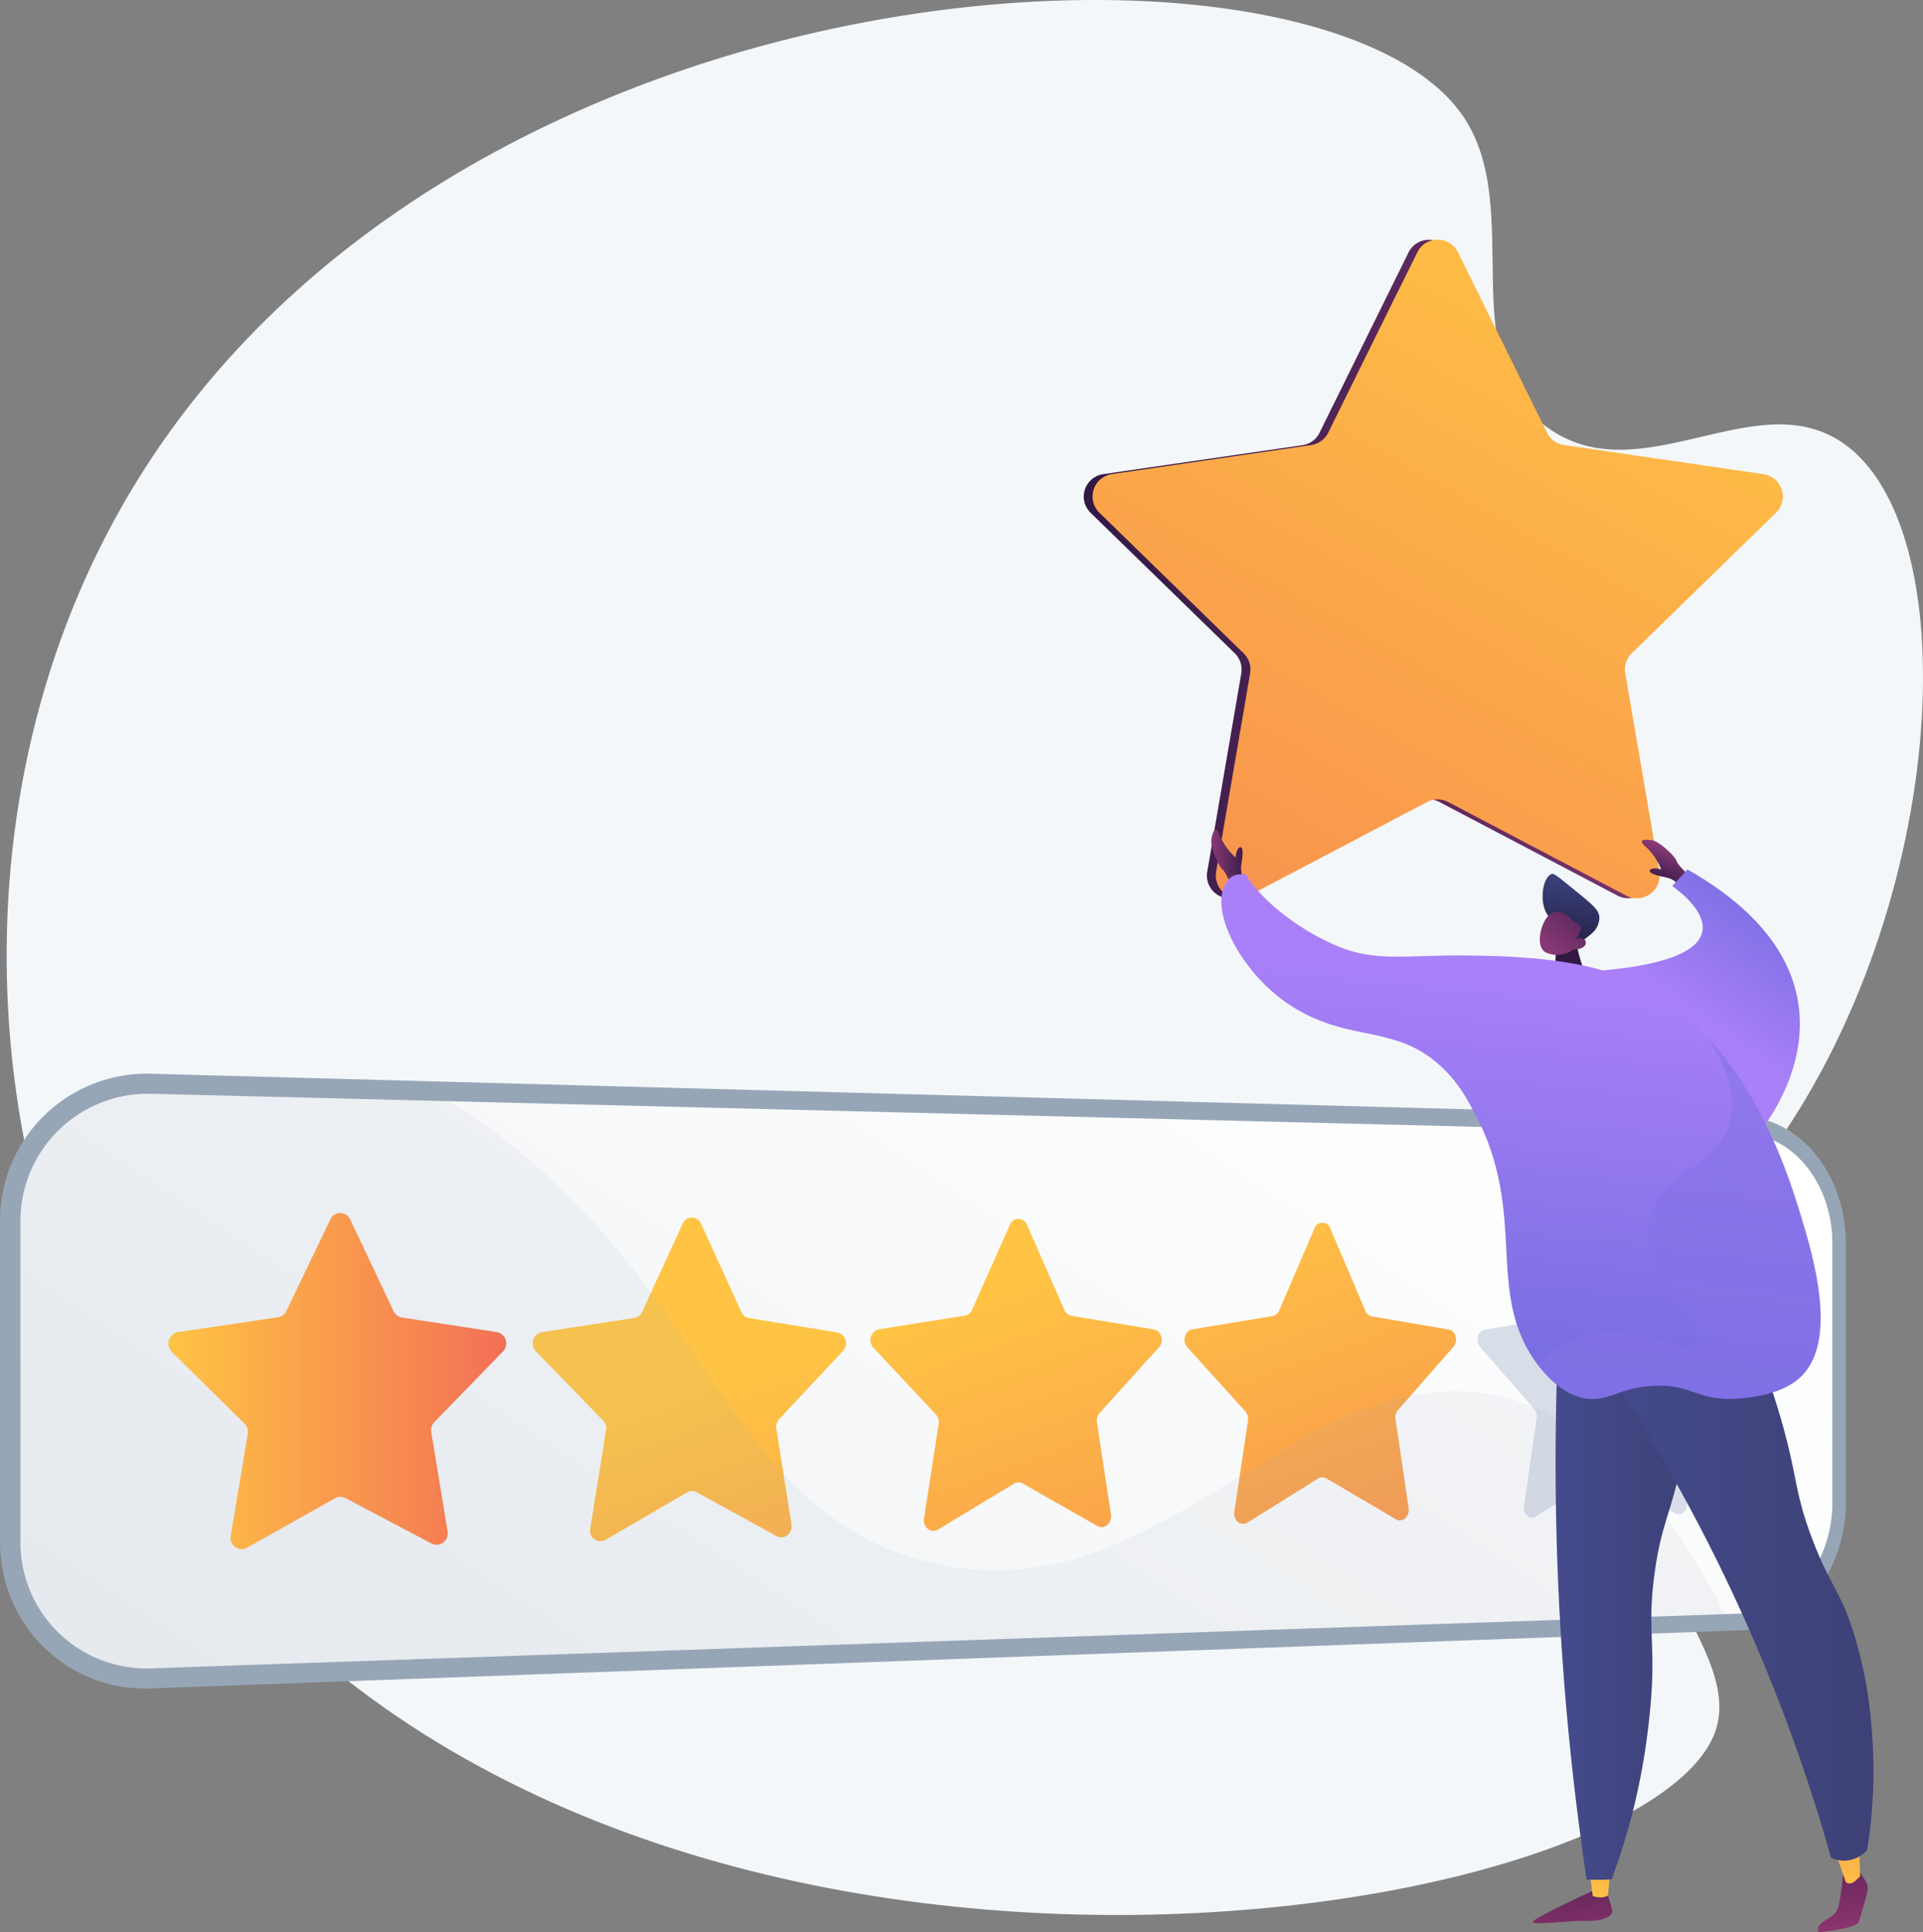 <svg xmlns="http://www.w3.org/2000/svg" xmlns:xlink="http://www.w3.org/1999/xlink" viewBox="0 0 470.43 472.75"><rect x="0" y="0" width="470.43" height="472.75" fill="#808080" stroke="none"/><defs><style>.cls-1{isolation:isolate;}.cls-2{fill:#f4f7fa;}.cls-3{fill:#97a6b7;}.cls-4{fill:url(#linear-gradient);}.cls-5{fill:#d8dee8;}.cls-6{fill:url(#linear-gradient-2);}.cls-7{fill:url(#linear-gradient-3);}.cls-8{fill:url(#linear-gradient-4);}.cls-9{opacity:0.1;}.cls-13,.cls-23,.cls-29,.cls-9{mix-blend-mode:multiply;}.cls-10{fill:url(#linear-gradient-5);}.cls-11{fill:url(#linear-gradient-6);}.cls-12{fill:url(#linear-gradient-7);}.cls-13,.cls-23,.cls-29{opacity:0.3;}.cls-14{fill:url(#linear-gradient-8);}.cls-15{fill:url(#linear-gradient-9);}.cls-16{fill:url(#linear-gradient-10);}.cls-17{fill:url(#linear-gradient-11);}.cls-18{fill:url(#linear-gradient-12);}.cls-19{fill:url(#linear-gradient-13);}.cls-20{fill:url(#linear-gradient-14);}.cls-21{fill:url(#linear-gradient-15);}.cls-22{fill:url(#linear-gradient-16);}.cls-23{fill:url(#linear-gradient-17);}.cls-24{fill:url(#linear-gradient-18);}.cls-25{fill:url(#linear-gradient-19);}.cls-26{fill:url(#linear-gradient-20);}.cls-27{fill:url(#linear-gradient-21);}.cls-28{fill:url(#linear-gradient-22);}.cls-29{fill:url(#linear-gradient-23);}</style><linearGradient id="linear-gradient" x1="106.65" y1="515.32" x2="301.9" y2="219.04" gradientUnits="userSpaceOnUse"><stop offset="0" stop-color="#ebeff2"></stop><stop offset="1" stop-color="#fff"></stop></linearGradient><linearGradient id="linear-gradient-2" x1="171.36" y1="339.54" x2="232.95" y2="510.74" gradientUnits="userSpaceOnUse"><stop offset="0" stop-color="#ffc444"></stop><stop offset="1" stop-color="#f36f56"></stop></linearGradient><linearGradient id="linear-gradient-3" x1="242.22" y1="314.05" x2="303.8" y2="485.26" xlink:href="#linear-gradient-2"></linearGradient><linearGradient id="linear-gradient-4" x1="307.98" y1="290.4" x2="369.56" y2="461.6" xlink:href="#linear-gradient-2"></linearGradient><linearGradient id="linear-gradient-5" x1="41.21" y1="337.94" x2="123.86" y2="337.94" xlink:href="#linear-gradient-2"></linearGradient><linearGradient id="linear-gradient-6" x1="265.1" y1="139.21" x2="433.97" y2="139.21" gradientUnits="userSpaceOnUse"><stop offset="0" stop-color="#311944"></stop><stop offset="1" stop-color="#893976"></stop></linearGradient><linearGradient id="linear-gradient-7" x1="401.81" y1="52.32" x2="235.03" y2="347.98" xlink:href="#linear-gradient-2"></linearGradient><linearGradient id="linear-gradient-8" x1="401.73" y1="52.27" x2="234.95" y2="347.93" xlink:href="#linear-gradient-2"></linearGradient><linearGradient id="linear-gradient-9" x1="-9497.88" y1="-3250.65" x2="-9488.99" y2="-3250.65" gradientTransform="translate(6748.36 -7565.13) rotate(-69.71)" xlink:href="#linear-gradient-6"></linearGradient><linearGradient id="linear-gradient-10" x1="446.62" y1="207.82" x2="416.13" y2="250.38" gradientUnits="userSpaceOnUse"><stop offset="0" stop-color="#6165d7"></stop><stop offset="1" stop-color="#aa80f9"></stop></linearGradient><linearGradient id="linear-gradient-11" x1="-4775.29" y1="210.18" x2="-4766.4" y2="210.18" gradientTransform="matrix(-1, 0, 0, 1, -4470.09, 0)" xlink:href="#linear-gradient-6"></linearGradient><linearGradient id="linear-gradient-12" x1="3073.97" y1="440.66" x2="3077.45" y2="485" gradientTransform="translate(-2691.46)" gradientUnits="userSpaceOnUse"><stop offset="0" stop-color="#311944"></stop><stop offset="1" stop-color="#a03976"></stop></linearGradient><linearGradient id="linear-gradient-13" x1="3082.96" y1="465.35" x2="3082.33" y2="419.43" gradientTransform="translate(-2691.46)" xlink:href="#linear-gradient-2"></linearGradient><linearGradient id="linear-gradient-14" x1="3139.8" y1="435.49" x2="3143.28" y2="479.82" xlink:href="#linear-gradient-12"></linearGradient><linearGradient id="linear-gradient-15" x1="3143.29" y1="464.51" x2="3142.66" y2="418.6" gradientTransform="translate(-2691.46)" xlink:href="#linear-gradient-2"></linearGradient><linearGradient id="linear-gradient-16" x1="3072" y1="390.96" x2="3105.95" y2="390.96" gradientTransform="translate(-2691.46)" gradientUnits="userSpaceOnUse"><stop offset="0" stop-color="#444b8c"></stop><stop offset="1" stop-color="#3e4177"></stop></linearGradient><linearGradient id="linear-gradient-17" x1="3072" y1="390.96" x2="3105.95" y2="390.96" xlink:href="#linear-gradient-16"></linearGradient><linearGradient id="linear-gradient-18" x1="3081.43" y1="387.61" x2="3149.77" y2="387.61" xlink:href="#linear-gradient-16"></linearGradient><linearGradient id="linear-gradient-19" x1="-4855.95" y1="235.25" x2="-4852.1" y2="265.41" gradientTransform="matrix(-1, 0, 0, 1, -4470.09, 0)" xlink:href="#linear-gradient-6"></linearGradient><linearGradient id="linear-gradient-20" x1="-4853.77" y1="229.36" x2="-4855.48" y2="208.83" gradientTransform="matrix(-1, 0, 0, 1, -4470.09, 0)" gradientUnits="userSpaceOnUse"><stop offset="0" stop-color="#26264f"></stop><stop offset="1" stop-color="#444b8c"></stop></linearGradient><linearGradient id="linear-gradient-21" x1="-4864.42" y1="216.02" x2="-4848.59" y2="232.71" gradientTransform="matrix(-1, 0, 0, 1, -4470.09, 0)" xlink:href="#linear-gradient-6"></linearGradient><linearGradient id="linear-gradient-22" x1="-4831.33" y1="376.29" x2="-4845.73" y2="237.73" gradientTransform="matrix(-1, 0, 0, 1, -4470.09, 0)" xlink:href="#linear-gradient-10"></linearGradient><linearGradient id="linear-gradient-23" x1="-4875.42" y1="381.23" x2="-4889.96" y2="241.33" gradientTransform="matrix(-1, 0, 0, 1, -4470.09, 0)" gradientUnits="userSpaceOnUse"><stop offset="0" stop-color="#aa80f9"></stop><stop offset="1" stop-color="#6165d7"></stop></linearGradient></defs><g class="cls-1"><g id="Livello_2" data-name="Livello 2"><g id="Livello_1-2" data-name="Livello 1"><path class="cls-2" d="M357.73,28.16c15.75,22.63-2.71,59.3,20.65,76.32,22.74,16.56,50.68-10.59,72.11,3.67,31.8,21.15,26,117.92-20.49,178-14,18.08-25.66,25.12-30.84,45.57-11.11,43.91,27.93,70,20.51,91.75-16.73,48.9-274,89.93-377.25-57C-5.79,297.85-13,198.74,30.07,123.46,107.91-12.57,322.4-22.6,357.73,28.16Z"></path><path class="cls-3" d="M426.61,273.22,36.74,262.7A35.94,35.94,0,0,0,0,299v78.1c0,20.61,16.59,36.71,36.74,36l389.87-14.24c13.85-.51,24.93-14.48,24.93-31.22V304.2C451.54,287.46,440.46,273.59,426.61,273.22Z"></path><path class="cls-4" d="M36.74,408.19A30.83,30.83,0,0,1,5,377V299.08A31.18,31.18,0,0,1,36.74,267.6l389.87,9.71c12,.3,21.64,12.34,21.64,26.85V367.7c0,14.51-9.65,26.64-21.64,27.06Z"></path><path class="cls-5" d="M85.7,298.43l10.59,22.39a2.7,2.7,0,0,0,2,1.53l23.3,3.58a2.8,2.8,0,0,1,1.46,4.71l-16.8,17.28a2.89,2.89,0,0,0-.76,2.47l4,24.28a2.74,2.74,0,0,1-3.86,3L84.53,366.54a2.62,2.62,0,0,0-2.52,0l-21.55,12.1a2.73,2.73,0,0,1-4-2.91l4.16-24.93a2.84,2.84,0,0,0-.8-2.5L42.06,330.78a2.88,2.88,0,0,1,1.56-4.88L68,322.3a2.75,2.75,0,0,0,2.07-1.55l10.74-22.38A2.67,2.67,0,0,1,85.7,298.43Z"></path><path class="cls-6" d="M171.54,299.48,181.37,321a2.51,2.51,0,0,0,1.87,1.48L204.86,326a2.73,2.73,0,0,1,1.35,4.54l-15.58,16.64a2.84,2.84,0,0,0-.71,2.38l3.7,23.4c.34,2.18-1.77,3.89-3.58,2.9l-19.58-10.75a2.38,2.38,0,0,0-2.34,0l-20,11.64a2.55,2.55,0,0,1-3.72-2.8l3.85-24a2.82,2.82,0,0,0-.73-2.41L131.1,330.62a2.79,2.79,0,0,1,1.45-4.69l22.61-3.47a2.58,2.58,0,0,0,1.92-1.49L167,299.42A2.44,2.44,0,0,1,171.54,299.48Z"></path><path class="cls-7" d="M251.26,299.73l9.13,20.78a2.38,2.38,0,0,0,1.74,1.43l20.13,3.32c1.86.3,2.6,2.89,1.25,4.38L269,345.69a2.81,2.81,0,0,0-.66,2.29l3.44,22.57c.32,2.1-1.64,3.76-3.33,2.8L250.25,363a2.15,2.15,0,0,0-2.18,0l-18.56,11.2c-1.75,1.06-3.8-.54-3.47-2.7l3.59-23.12a2.81,2.81,0,0,0-.69-2.33l-15.26-16.3a2.72,2.72,0,0,1,1.34-4.52l21-3.35a2.4,2.4,0,0,0,1.78-1.43l9.25-20.78A2.24,2.24,0,0,1,251.26,299.73Z"></path><path class="cls-8" d="M325.47,300.63,334,320.7a2.2,2.2,0,0,0,1.62,1.37l18.77,3.21c1.74.29,2.43,2.79,1.17,4.23L342,345a2.77,2.77,0,0,0-.62,2.22l3.22,21.8c.3,2-1.54,3.62-3.11,2.69l-17-10a1.93,1.93,0,0,0-2,0l-17.31,10.8c-1.62,1-3.53-.52-3.22-2.61l3.34-22.32a2.78,2.78,0,0,0-.64-2.24l-14.22-15.74c-1.33-1.48-.6-4.06,1.25-4.36L311.28,322a2.26,2.26,0,0,0,1.66-1.38l8.62-20.07A2.06,2.06,0,0,1,325.47,300.63Z"></path><path class="cls-5" d="M394.75,301.47l8,19.4a2.1,2.1,0,0,0,1.52,1.33l17.55,3.1c1.63.28,2.27,2.7,1.1,4.09l-12.66,15a2.76,2.76,0,0,0-.57,2.14l3,21.08c.28,2-1.43,3.51-2.9,2.61l-15.88-9.71a1.75,1.75,0,0,0-1.89,0L375.81,371c-1.52,1-3.3-.51-3-2.52l3.12-21.57a2.75,2.75,0,0,0-.6-2.17l-13.27-15.2c-1.25-1.43-.56-3.93,1.16-4.22l18.28-3.12a2.14,2.14,0,0,0,1.55-1.34l8.06-19.4A1.91,1.91,0,0,1,394.75,301.47Z"></path><g class="cls-9"><path class="cls-3" d="M369.2,342.2c-50.33-13.7-84.14,54.91-142.66,39.84C175.8,369,174.39,312.4,114.08,272.13q-6.19-4.14-12.62-7.68L36.74,262.7A35.94,35.94,0,0,0,0,299v78.1c0,20.61,16.59,36.71,36.74,36L424,399C405.35,360.42,385.66,346.68,369.2,342.2Z"></path></g><path class="cls-10" d="M85.7,298.43l10.59,22.39a2.7,2.7,0,0,0,2,1.53l23.3,3.58a2.8,2.8,0,0,1,1.46,4.71l-16.8,17.28a2.89,2.89,0,0,0-.76,2.47l4,24.28a2.74,2.74,0,0,1-3.86,3L84.53,366.54a2.62,2.62,0,0,0-2.52,0l-21.55,12.1a2.73,2.73,0,0,1-4-2.91l4.16-24.93a2.84,2.84,0,0,0-.8-2.5L42.06,330.78a2.88,2.88,0,0,1,1.56-4.88L68,322.3a2.75,2.75,0,0,0,2.07-1.55l10.74-22.38A2.67,2.67,0,0,1,85.7,298.43Z"></path><path class="cls-11" d="M354.51,61.72l21.79,44.17a5.53,5.53,0,0,0,4.18,3L429.22,116a5.54,5.54,0,0,1,3.07,9.45L397,159.84a5.57,5.57,0,0,0-1.59,4.91l8.32,48.54a5.54,5.54,0,0,1-8,5.85l-43.6-22.92a5.54,5.54,0,0,0-5.16,0l-43.59,22.92a5.55,5.55,0,0,1-8.05-5.85l8.33-48.54a5.57,5.57,0,0,0-1.59-4.91l-35.27-34.38a5.54,5.54,0,0,1,3.07-9.45l48.74-7.09a5.5,5.5,0,0,0,4.17-3l21.8-44.17A5.55,5.55,0,0,1,354.51,61.72Z"></path><path class="cls-12" d="M356.67,61.72l21.8,44.17a5.53,5.53,0,0,0,4.17,3L431.38,116a5.54,5.54,0,0,1,3.08,9.45l-35.27,34.38a5.54,5.54,0,0,0-1.6,4.91l8.33,48.54a5.55,5.55,0,0,1-8.05,5.85l-43.59-22.92a5.54,5.54,0,0,0-5.16,0l-43.6,22.92a5.54,5.54,0,0,1-8-5.85l8.32-48.54a5.54,5.54,0,0,0-1.59-4.91l-35.27-34.38A5.54,5.54,0,0,1,272,116l48.74-7.09a5.53,5.53,0,0,0,4.18-3l21.8-44.17A5.54,5.54,0,0,1,356.67,61.72Z"></path><g class="cls-13"><path class="cls-14" d="M386,185.53c-16.73-15.91-35.58-15-43.19-33.41-8.52-20.59,9.63-35,6.52-60.29a52.87,52.87,0,0,0-7.28-20.71l-17.16,34.77a5.53,5.53,0,0,1-4.18,3L272,116a5.54,5.54,0,0,0-3.07,9.45l35.27,34.38a5.54,5.54,0,0,1,1.59,4.91l-8.32,48.54a5.54,5.54,0,0,0,8,5.85l43.6-22.92a5.54,5.54,0,0,1,5.16,0l43.59,22.92a5.51,5.51,0,0,0,6.57-1.06C400.12,202.24,393.06,192.21,386,185.53Z"></path></g><path class="cls-15" d="M410.62,217.43s.46-2.09-3.56-2.87c-3.15-.62-4-1.35-3.23-1.86s2.54,0,2.54,0a15,15,0,0,0-3.71-5.48c-2.47-2.11.19-1.89,1.7-1.59s5.32,3.67,5.78,5,3.59,4.06,3.59,4.06Z"></path><path class="cls-16" d="M412.82,212.72l-3.74,4.06s25.19,16.86-17,20.64l38.58,39.2S461.52,240.42,412.82,212.72Z"></path><path class="cls-17" d="M305.2,215.4s-2.12-.29-1.46-4.33c.52-3.17.12-4.23-.62-3.67s-.86,2.39-.86,2.39a15.09,15.09,0,0,1-3.85-5.38c-1.12-3-1.84-.48-2.08,1.05s1.6,6.25,2.64,7.14,2.57,4.77,2.57,4.77Z"></path><path class="cls-18" d="M389.31,462.77s-14,6.38-14.26,7.39,9-.34,12.8-.19,6.88-1,6.54-2.57-1.67-5.62-1.67-5.62Z"></path><path class="cls-19" d="M388.79,457.6l.86,6.31s2.22.79,3.71-.14l.63-6.92Z"></path><path class="cls-20" d="M454.83,457.75l1.63,2.62a3.14,3.14,0,0,1,.37,2.45c-.57,2.18-1.71,6.42-2.2,7.53-.68,1.5-9.75,2.4-9.75,2.4s-.81-1.14,1.07-2.52,3.09-1.59,3.76-3.62a53.87,53.87,0,0,0,1.11-7.77Z"></path><path class="cls-21" d="M448,451.1c.59.47,3.51,9.32,3.51,9.32s.94,1.21,2.73-.57.82-.8.82-.8l-.34-8.7Z"></path><path class="cls-22" d="M381.08,330.76c-.74,18.84-.77,39.3.31,61.15,1.22,24.62,3.67,47.37,6.76,68,1.15,0,2.36,0,3.62,0,.85,0,1.68-.07,2.47-.12a155.79,155.79,0,0,0,5.2-16.62,161.2,161.2,0,0,0,3.63-19.46c2.7-21.33-.47-23.19,1.72-39,1.94-14,4.7-14.55,7.94-34.43,3.52-21.56.9-24.8-.37-26C406.94,319.34,394.22,322.73,381.08,330.76Z"></path><path class="cls-23" d="M412.36,324.32c-5.17-4.75-17-1.87-29.47,5.37,14.36,15.51,15.93,25.58,14.21,32.11-2,7.38-7.86,9.5-7.84,17.57,0,9.92,9,12.55,8.79,23-.13,6.94-4.06,6.87-5,15.44-1.1,10.14,4,13.63,2.37,21.14-.71,3.22-2.76,7.44-8.58,11.79.42,3.08.85,6.13,1.3,9.12,1.15,0,2.36,0,3.62,0,.85,0,1.68-.07,2.47-.12a155.79,155.79,0,0,0,5.2-16.62,161.2,161.2,0,0,0,3.63-19.46c2.7-21.33-.47-23.19,1.72-39,1.94-14,4.7-14.55,7.94-34.43C416.25,328.72,413.63,325.49,412.36,324.32Z"></path><path class="cls-24" d="M390,330.45A423.8,423.8,0,0,1,427.6,398a423.2,423.2,0,0,1,20.34,56.53,7.55,7.55,0,0,0,4.14.64,7.72,7.72,0,0,0,4.69-2.54,121.49,121.49,0,0,0,1.07-30A102.93,102.93,0,0,0,453.62,400c-3.41-11-5.76-11.63-10.21-23.28-4.62-12.09-3.5-15.11-7.93-30.23A199.67,199.67,0,0,0,425.6,320Z"></path><path class="cls-25" d="M385.34,228.15a32.58,32.58,0,0,0,2.18,9.22c1.6,3.55,9.49,5.56,11.1,6.31s-2.87,3.24-7.44,3.84-17.66,0-20.07-1.7,1.84-1.66,5.07-3,4.92-7.75,4.25-10.63S385.34,228.15,385.34,228.15Z"></path><path class="cls-26" d="M378.76,224.11c-2.41-3.19-1.38-9.46.76-10.26.61-.23,1,.09,7.14,5.1,3,2.49,4.52,3.76,4.6,5.48a5.13,5.13,0,0,1-1.1,3.17,13,13,0,0,1-2.17,1.92c-1.09.85-1,.83-1.36,1.07A17.93,17.93,0,0,1,382,233a12.32,12.32,0,0,0,.06-2.17,11.12,11.12,0,0,0-.53-2.75C380.77,226,379.54,225.14,378.76,224.11Z"></path><path class="cls-27" d="M384.91,232.3a6.75,6.75,0,0,1-6.61.8c-3.25-1.43-1-9.07,1.68-9.88a4.42,4.42,0,0,1,3.43.77c.62.44.75.8,1.76,1.5s1.27.64,1.49,1,.26,1.38-1.18,3.33a1.92,1.92,0,0,1,2.17.06,1.23,1.23,0,0,1,.28.6C388.09,231.51,386.91,232.31,384.91,232.3Z"></path><path class="cls-28" d="M440.27,337.1c-5.16,4.67-14.1,5-16,5.13-9.18.39-10.49-3.59-19.57-3.21s-11.51,4.55-18,2.89c-1.14-.29-5.61-1.59-10.36-7.8-13.47-17.59-2.21-36.95-15.63-61.83-2-3.75-3.8-7-7.38-10.59-11.58-11.45-22.62-6.24-37.22-15.43-12-7.54-20-22.7-16.53-29.53,1.58-3.09,2.94-2.69,5.06-2.93,3.55,6,12.34,13.37,22.46,17.65,9.6,4.06,17,2.12,31.68,2.32,9,.13,24.39.35,36.61,4.72,30.56,10.94,41.87,48.14,45.22,59.14C443.51,307.24,449.91,328.36,440.27,337.1Z"></path><path class="cls-29" d="M415.24,328.65c3.33-4.3-13.86-16.14-11.55-29.95,1.94-11.63,15.72-12.79,19.25-23.53,1.52-4.64,1.24-11.4-5.25-21.45,14.22,15.41,20.54,36.16,22.9,43.91,2.92,9.61,9.32,30.73-.32,39.47-5.16,4.67-14.1,5-16,5.13-9.18.39-10.49-3.59-19.57-3.21s-11.51,4.55-18,2.89c-1.14-.29-5.61-1.59-10.36-7.8l-.2-.28a27.62,27.62,0,0,1,13-7.32C401.79,323.68,412.54,332.13,415.24,328.65Z"></path></g></g></g></svg>